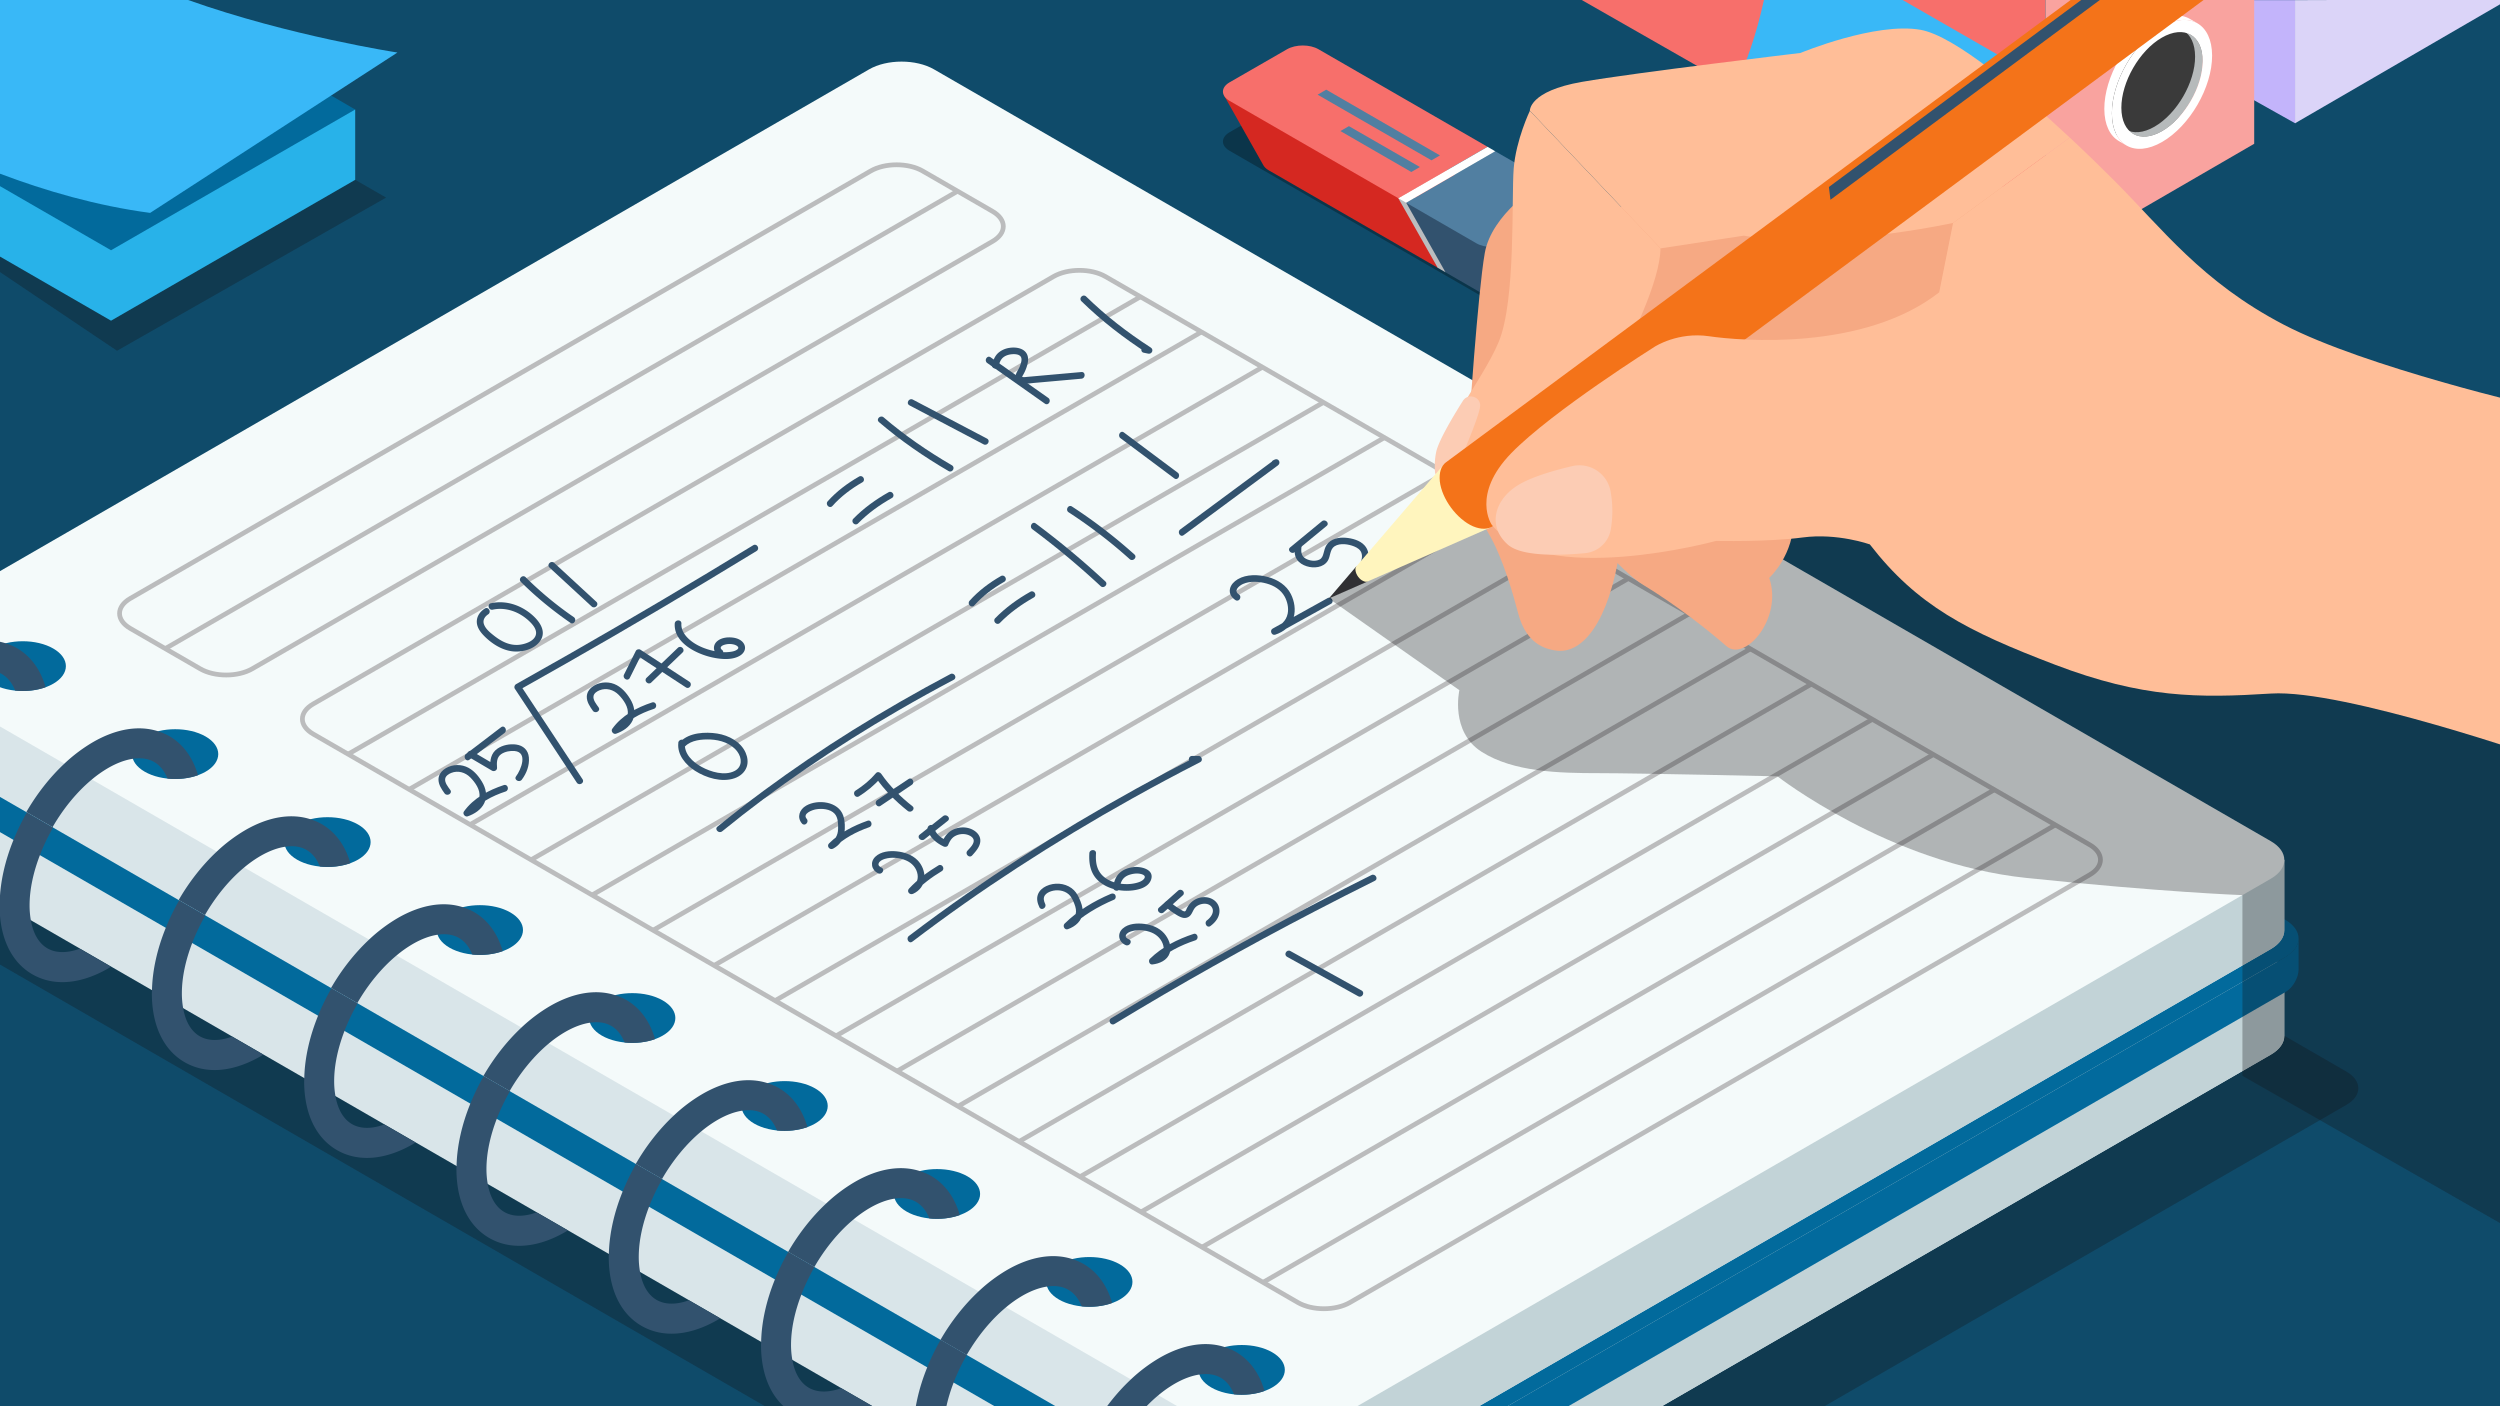 <svg id="Long_Division" data-name="Long Division" xmlns="http://www.w3.org/2000/svg" xmlns:xlink="http://www.w3.org/1999/xlink" viewBox="0 0 4800 2700"><defs><style>.cls-1,.cls-12{fill:none;}.cls-2{clip-path:url(#clip-path);}.cls-3{fill:#0f4b6a;}.cls-4{fill:#c3b4fb;}.cls-5{fill:#dbd4f8;}.cls-6{fill:#121214;}.cls-16,.cls-6{opacity:0.3;}.cls-7{fill:#d9e5e9;}.cls-8{fill:#c2d3d7;}.cls-9{fill:#026a9c;}.cls-10{fill:#f4fafa;}.cls-11{fill:#026a9d;}.cls-12{stroke:#bbbcbd;stroke-miterlimit:10;stroke-width:9.12px;}.cls-13{fill:#32526e;}.cls-14{fill:#28b2e9;}.cls-15{fill:#39b8f7;}.cls-17{fill:#d52821;}.cls-18{fill:#bbbdbf;}.cls-19{fill:#517fa1;}.cls-20{fill:#f76f6b;}.cls-21{fill:#fff;}.cls-22{fill:#f9a39f;}.cls-23{fill:#3a3a3a;}.cls-24{isolation:isolate;}.cls-25{fill:#b6babb;}.cls-26{fill:#f6a983;}.cls-27{fill:#ffbe98;}.cls-28{fill:#fcccb4;}.cls-29{fill:#303033;}.cls-30{fill:#fff5be;}.cls-31{fill:#f47319;}</style><clipPath id="clip-path"><rect class="cls-1" width="4800" height="2700"/></clipPath></defs><g class="cls-2"><rect class="cls-3" width="4800" height="2700"/><polygon class="cls-4" points="4406.66 236.7 3984.66 0.02 4406.45 0.28 4406.66 236.7"/><path class="cls-5" d="M4406.45.28V236.7L4800.15,8.19V0S4406.45-.11,4406.45.28Z"/><path class="cls-6" d="M-311.46,1672.15l2742,1583.08c30.54,17.63,80,17.63,110.58,0l1964-1133.91c30.53-17.63,30.53-46.21,0-63.84L1763.1,474.39c-30.54-17.63-80-17.63-110.58,0l-1964,1133.92C-342,1625.94-342,1654.52-311.46,1672.15Z"/><path class="cls-7" d="M-258.33,1583.53v-135.1L1668.61,471c34.45-19.88,90.3-19.88,124.75,0L4385.87,1853.81s0,122.06,0,135.09-8.61,26.06-25.84,36L2433.11,3137.43Z"/><path class="cls-8" d="M4385.89,1988.9c0-13,0-135.09,0-135.09l-467.26-249.23H2433.11V3137.43L4360.05,2024.91C4377.28,2015,4385.89,2001.93,4385.89,1988.9Z"/><path class="cls-9" d="M4387.45,1837.89c34.45-19.89,34.44-52.11,0-72l-82-47.26L2316.08,2867.19l144.42,83.21Z"/><path class="cls-7" d="M-258.33,1380.81V1245.72L1668.61,268.29c34.45-19.89,90.3-19.89,124.75,0l2592.51,1382.8s0,122.06,0,135.1-8.61,26.06-25.84,36L2433.11,2934.72Z"/><path class="cls-8" d="M4385.89,1786.18c0-13,0-135.09,0-135.09l-467.26-249.23H2433.11V2934.72L4360.05,1822.19C4377.28,1812.25,4385.89,1799.22,4385.89,1786.18Z"/><path class="cls-10" d="M-258.33,1245.72,1668.61,133.2c34.45-19.89,90.3-19.89,124.75,0L4360.05,1615.08c34.45,19.89,34.45,52.13,0,72L2433.11,2799.62Z"/><path class="cls-9" d="M-14.73,1245.18c32.31-18.65,84.7-18.65,117,0s32.31,48.9,0,67.56-84.71,18.65-117,0S-47,1263.84-14.73,1245.18Z"/><path class="cls-9" d="M277.82,1414.08c32.31-18.65,84.7-18.65,117,0s32.31,48.91,0,67.56-84.71,18.66-117,0S245.5,1432.74,277.82,1414.08Z"/><path class="cls-9" d="M570.36,1583c32.32-18.65,84.71-18.65,117,0s32.31,48.9,0,67.56-84.72,18.65-117,0S538.05,1601.64,570.36,1583Z"/><path class="cls-9" d="M862.91,1751.89c32.32-18.65,84.71-18.65,117,0s32.31,48.9,0,67.56-84.71,18.66-117,0S830.6,1770.55,862.91,1751.89Z"/><path class="cls-9" d="M1155.46,1920.8c32.31-18.66,84.71-18.66,117,0s32.31,48.9,0,67.55-84.71,18.66-117,0S1123.15,1939.45,1155.46,1920.8Z"/><path class="cls-9" d="M1448,2089.7c32.31-18.65,84.7-18.65,117,0s32.31,48.9,0,67.56-84.71,18.65-117,0S1415.69,2108.36,1448,2089.7Z"/><path class="cls-9" d="M1740.56,2258.61c32.31-18.66,84.7-18.66,117,0s32.3,48.89,0,67.55-84.71,18.66-117,0S1708.24,2277.26,1740.56,2258.61Z"/><path class="cls-9" d="M2033.1,2427.51c32.32-18.65,84.71-18.65,117,0s32.31,48.9,0,67.55-84.7,18.66-117,0S2000.79,2446.16,2033.1,2427.51Z"/><path class="cls-9" d="M2325.65,2596.41c32.31-18.65,84.71-18.65,117,0s32.31,48.9,0,67.56-84.71,18.66-117,0S2293.34,2615.07,2325.65,2596.41Z"/><polygon class="cls-9" points="-285.73 1365.16 2460.51 2950.4 2460.51 3017.97 -285.73 1432.74 -285.73 1365.16"/><path class="cls-11" d="M4388.33,1904.55c13.78-8,24.95-27.31,24.95-43.22v-59.49c0,14.24-9.85,26.06-25.83,36.05L2460.5,2950.38V3018Z"/><path class="cls-12" d="M250.21,1149,1671.66,328.32c27.55-15.91,72.23-15.91,99.79,0l134.24,77.5c27.56,15.91,27.56,41.71,0,57.62L484.24,1284.1c-27.56,15.91-72.24,15.91-99.8,0l-134.22-77.5C222.66,1190.69,222.66,1164.9,250.21,1149Z"/><line class="cls-12" x1="317.34" y1="1245.36" x2="1838.54" y2="367.07"/><path class="cls-12" d="M601.25,1409.28,2492,2500.84c27.56,15.91,72.24,15.9,99.78,0L4012.22,1679.6c27.55-15.93,27.54-41.74,0-57.65L2122.48,531c-27.56-15.91-72.24-15.91-99.79,0L601.25,1351.66C573.69,1367.57,573.69,1393.37,601.25,1409.28Z"/><line class="cls-12" x1="668.17" y1="1448.15" x2="2189.63" y2="569.75"/><line class="cls-12" x1="785.39" y1="1515.69" x2="2306.85" y2="637.3"/><line class="cls-12" x1="902.61" y1="1583.23" x2="2424.07" y2="704.84"/><line class="cls-12" x1="1019.83" y1="1650.78" x2="2541.29" y2="772.39"/><line class="cls-12" x1="1137.06" y1="1718.32" x2="2658.51" y2="839.93"/><line class="cls-12" x1="1254.28" y1="1785.87" x2="2775.73" y2="907.48"/><line class="cls-12" x1="1371.5" y1="1853.42" x2="2892.95" y2="975.02"/><line class="cls-12" x1="1488.72" y1="1920.96" x2="3010.18" y2="1042.57"/><line class="cls-12" x1="1605.94" y1="1988.5" x2="3127.4" y2="1110.11"/><line class="cls-12" x1="1723.16" y1="2056.05" x2="3244.62" y2="1177.65"/><line class="cls-12" x1="1840.38" y1="2123.59" x2="3361.84" y2="1245.2"/><line class="cls-12" x1="2074.82" y1="2258.68" x2="3596.28" y2="1380.29"/><line class="cls-12" x1="2192.04" y1="2326.23" x2="3713.5" y2="1447.84"/><line class="cls-12" x1="2309.26" y1="2393.77" x2="3830.72" y2="1515.38"/><line class="cls-12" x1="2426.48" y1="2461.32" x2="3947.94" y2="1582.93"/><line class="cls-12" x1="1957.6" y1="2191.14" x2="3479.06" y2="1312.75"/><path class="cls-13" d="M2372.58,2595.44a110.3,110.3,0,0,0-21.07-9.06c-36.82-12-80.3-5.14-125.11,20.68a303.55,303.55,0,0,0-55.1,41.41c-28,26.23-52.92,58.13-73,92.86l50.33,29.05c20.46-35.41,46.56-67.52,75.39-91.46a226.73,226.73,0,0,1,31.17-22c17-9.8,33.06-15.65,47.69-17.81,15.57-2.3,29.5-.39,40.87,6.19s19.85,17.4,25.64,31.8c19.9,2.06,40.78-.13,58.46-6.51C2418.17,2637,2399.48,2611,2372.58,2595.44Z"/><path class="cls-13" d="M1845.44,2833.27c-16.32-9.43-27.13-28-31.7-53.36a163.88,163.88,0,0,1-2.51-29.15c0-30.52,7.24-63.65,19.72-96.15a375.65,375.65,0,0,1,25.25-52.9l-50.33-29.06a424.47,424.47,0,0,0-25.61,52.7c-16.11,39.67-25.62,80.83-26.43,120,0,1.8-.22,3.64-.22,5.44,0,61.92,22.38,108.95,63,132.42,17.38,10,36.82,15,57.58,15,27.77,0,57.92-8.95,88.59-26.64,1.56-.9,3.07-2,4.62-2.92l-59.91-34.59C1883.27,2842.79,1861.78,2842.74,1845.44,2833.27Z"/><path class="cls-13" d="M2080.05,2426.55a110.3,110.3,0,0,0-21.07-9.06c-36.82-12-80.3-5.14-125.11,20.68a303.2,303.2,0,0,0-55.1,41.41c-28,26.22-52.93,58.13-73,92.85l50.34,29.06c20.46-35.41,46.56-67.52,75.4-91.46a226,226,0,0,1,31.16-22c17-9.8,33.06-15.65,47.69-17.81,15.57-2.3,29.5-.39,40.87,6.19s19.84,17.4,25.64,31.79c19.9,2.07,40.77-.12,58.46-6.5C2125.64,2468.1,2106.94,2442.08,2080.05,2426.55Z"/><path class="cls-13" d="M1856.23,2601.1l-50.34-29,0,.07,50.33,29.06A.56.56,0,0,0,1856.23,2601.1Z"/><path class="cls-1" d="M1553,2663.46c16.35,9.47,37.84,9.52,62.08.78l-93.77-54.14C1525.88,2635.46,1536.68,2654,1553,2663.46Z"/><path class="cls-13" d="M1553,2664.52c-16.32-9.43-27.12-28-31.69-53.36a163.84,163.84,0,0,1-2.52-29.15c0-30.52,7.25-63.65,19.73-96.15a374.49,374.49,0,0,1,25.24-52.9l-50.33-29.06a424.47,424.47,0,0,0-25.61,52.7c-16.1,39.67-25.62,80.83-26.42,120,0,1.8-.23,3.65-.23,5.44,0,61.92,22.38,108.95,63,132.42,17.39,10,36.82,15,57.59,15,27.76,0,57.91-8.94,88.59-26.64,1.56-.9,3.06-2,4.61-2.92l-59.91-34.59C1590.86,2674,1569.37,2674,1553,2664.52Z"/><path class="cls-13" d="M1787.52,2257.66a110.3,110.3,0,0,0-21.07-9.06c-36.82-12-80.31-5.14-125.11,20.68a303.55,303.55,0,0,0-55.1,41.41c-28,26.22-52.93,58.13-73,92.85l50.34,29.06c20.45-35.41,46.55-67.53,75.39-91.46a226.73,226.73,0,0,1,31.17-21.95c17-9.8,33-15.65,47.69-17.81,15.57-2.3,29.5-.39,40.87,6.19s19.84,17.4,25.64,31.79c19.9,2.07,40.77-.13,58.46-6.5C1833.1,2299.2,1814.41,2273.19,1787.52,2257.66Z"/><path class="cls-13" d="M1563.81,2431.83l-50.34-29.06,0,.07,50.33,29.06Z"/><path class="cls-1" d="M1260.58,2494.19c16.35,9.46,37.84,9.51,62.08.78l-93.77-54.14C1233.45,2466.19,1244.26,2484.76,1260.58,2494.19Z"/><path class="cls-13" d="M1260.62,2495.77c-16.31-9.42-27.12-28-31.69-53.36a163.84,163.84,0,0,1-2.52-29.15c0-30.52,7.25-63.65,19.73-96.14a375.18,375.18,0,0,1,25.24-52.91l-50.33-29.06a425.88,425.88,0,0,0-25.61,52.7c-16.1,39.67-25.62,80.83-26.42,120,0,1.8-.22,3.65-.22,5.44,0,61.92,22.37,109,63,132.42,17.39,10,36.83,15,57.59,15,27.77,0,57.91-8.94,88.59-26.64,1.56-.9,3.06-2,4.61-2.92l-59.9-34.59C1298.46,2505.29,1277,2505.24,1260.62,2495.77Z"/><path class="cls-13" d="M1495,2088.77a109.94,109.94,0,0,0-21.07-9.06c-36.82-12-80.31-5.14-125.11,20.68a303.2,303.2,0,0,0-55.1,41.41c-28,26.22-52.93,58.13-73,92.85l50.34,29.06c20.45-35.41,46.55-67.53,75.39-91.46a227.25,227.25,0,0,1,31.16-21.95c17-9.81,33.06-15.65,47.7-17.81,15.57-2.3,29.5-.4,40.87,6.19s19.84,17.4,25.64,31.79c19.89,2.07,40.77-.13,58.46-6.51C1540.57,2130.31,1521.88,2104.3,1495,2088.77Z"/><path class="cls-13" d="M1271.38,2262.55l-50.33-29.06a.43.43,0,0,1,0,.07l50.33,29.06A.25.25,0,0,0,1271.38,2262.55Z"/><path class="cls-1" d="M968.16,2324.91c16.34,9.47,37.83,9.52,62.07.78l-93.76-54.14C941,2296.91,951.84,2315.48,968.16,2324.91Z"/><path class="cls-13" d="M968.22,2327c-16.32-9.42-27.13-28-31.7-53.35a164,164,0,0,1-2.52-29.16c0-30.52,7.25-63.65,19.73-96.14A375.24,375.24,0,0,1,979,2095.46l-50.34-29.06A427.31,427.31,0,0,0,903,2119.1c-16.1,39.67-25.62,80.83-26.42,120,0,1.81-.22,3.65-.22,5.44,0,61.92,22.38,109,63,132.42,17.38,10,36.82,15,57.58,15,27.77,0,57.91-8.94,88.59-26.64,1.56-.9,3.07-2,4.62-2.92l-59.91-34.59C1006.05,2336.54,984.56,2336.49,968.22,2327Z"/><path class="cls-13" d="M1202.45,1919.88a110.34,110.34,0,0,0-21.07-9.07c-36.82-12-80.3-5.13-125.1,20.69a303.67,303.67,0,0,0-55.11,41.4c-28,26.23-52.92,58.14-73,92.86l50.33,29.06c20.46-35.41,46.56-67.53,75.4-91.46a226.64,226.64,0,0,1,31.16-21.95c17-9.81,33.06-15.66,47.69-17.81,15.58-2.3,29.51-.4,40.88,6.19s19.84,17.4,25.64,31.79c19.89,2.07,40.77-.13,58.46-6.51C1248,1961.42,1229.35,1935.41,1202.45,1919.88Z"/><path class="cls-13" d="M979,2093.27l-50.33-29.05a.43.43,0,0,0,0,.07l50.33,29.06S979,2093.3,979,2093.27Z"/><path class="cls-1" d="M675.74,2155.63c16.34,9.47,37.83,9.52,62.07.78L644,2102.27C648.61,2127.63,659.42,2146.2,675.74,2155.63Z"/><path class="cls-13" d="M675.81,2158.28c-16.32-9.43-27.13-28-31.69-53.36a164,164,0,0,1-2.52-29.16c0-30.51,7.25-63.64,19.73-96.14a374.6,374.6,0,0,1,25.24-52.91l-50.33-29.06a424.47,424.47,0,0,0-25.61,52.7c-16.11,39.67-25.62,80.84-26.42,120,0,1.8-.23,3.64-.23,5.43,0,61.92,22.38,109,63,132.42,17.39,10.05,36.82,15,57.59,15,27.76,0,57.91-8.94,88.59-26.64,1.55-.9,3.06-2,4.61-2.92l-59.91-34.59C713.64,2167.79,692.15,2167.74,675.81,2158.28Z"/><path class="cls-13" d="M909.92,1751a110.34,110.34,0,0,0-21.07-9.07c-36.82-12-80.3-5.13-125.11,20.68a304.47,304.47,0,0,0-55.1,41.41c-28,26.23-52.93,58.14-73,92.86L686,1925.92c20.46-35.41,46.56-67.52,75.4-91.45a226.13,226.13,0,0,1,31.16-22c17-9.8,33.06-15.65,47.69-17.81,15.57-2.3,29.51-.39,40.87,6.2s19.85,17.39,25.64,31.79c19.9,2.07,40.78-.13,58.46-6.51C955.51,1792.53,936.82,1766.52,909.92,1751Z"/><path class="cls-13" d="M686.54,1924l-50.33-29.06,0,.07,50.33,29.06A.43.43,0,0,1,686.54,1924Z"/><path class="cls-1" d="M383.31,1986.35c16.35,9.47,37.84,9.52,62.08.78L351.62,1933C356.19,1958.36,367,1976.93,383.31,1986.35Z"/><path class="cls-13" d="M383.4,1989.53c-16.31-9.43-27.12-28-31.69-53.36a164,164,0,0,1-2.52-29.16c0-30.51,7.25-63.64,19.73-96.14A376.23,376.23,0,0,1,394.16,1758l-50.33-29.06a426,426,0,0,0-25.61,52.71c-16.1,39.66-25.62,80.83-26.42,120,0,1.8-.23,3.64-.23,5.43,0,61.92,22.38,109,63,132.42,17.39,10,36.83,15,57.59,15,27.77,0,57.91-9,88.59-26.65,1.56-.9,3.06-2,4.61-2.92l-59.91-34.58C421.24,1999.05,399.75,1999,383.4,1989.53Z"/><path class="cls-13" d="M617.39,1582.1a109.71,109.71,0,0,0-21.07-9.07c-36.82-12-80.3-5.13-125.11,20.68a304,304,0,0,0-55.1,41.41c-28,26.23-52.93,58.13-73,92.86l50.33,29c20.46-35.41,46.56-67.52,75.39-91.46a226.73,226.73,0,0,1,31.17-22c17-9.8,33.06-15.65,47.69-17.81,15.57-2.3,29.5-.39,40.87,6.19s19.85,17.4,25.64,31.8c19.9,2.07,40.78-.13,58.46-6.51C663,1623.64,644.29,1597.63,617.39,1582.1Z"/><path class="cls-13" d="M394.12,1754.72l-50.33-29.06-.05.07,50.34,29.06Z"/><path class="cls-1" d="M90.89,1817.07c16.35,9.47,37.84,9.53,62.08.78L59.2,1763.72C63.77,1789.08,74.58,1807.65,90.89,1817.07Z"/><path class="cls-13" d="M91,1820.78c-16.31-9.43-27.12-28-31.69-53.36a163.87,163.87,0,0,1-2.52-29.16c0-30.51,7.25-63.64,19.73-96.14a374.55,374.55,0,0,1,25.25-52.9l-50.34-29.06a427.31,427.31,0,0,0-25.61,52.7c-16.1,39.66-25.62,80.83-26.42,120,0,1.8-.22,3.64-.22,5.43,0,61.92,22.38,109,63,132.43,17.38,10,36.82,15,57.58,15,27.77,0,57.91-9,88.59-26.64,1.56-.9,3.06-2,4.61-2.93l-59.9-34.58C128.83,1830.3,107.34,1830.25,91,1820.78Z"/><path class="cls-13" d="M324.86,1413.2a110.3,110.3,0,0,0-21.07-9.06c-36.82-12-80.3-5.13-125.11,20.68a303.67,303.67,0,0,0-55.1,41.41c-28,26.23-52.93,58.13-73,92.86l50.34,29.05c20.46-35.41,46.56-67.52,75.39-91.46a226.73,226.73,0,0,1,31.17-22c17-9.8,33-15.65,47.69-17.81,15.57-2.3,29.5-.39,40.87,6.19s19.84,17.4,25.64,31.8c19.89,2.07,40.77-.13,58.46-6.51C370.45,1454.75,351.75,1428.73,324.86,1413.2Z"/><path class="cls-13" d="M101.7,1585.44l-50.33-29.06,0,.07,50.34,29.06A.43.43,0,0,0,101.7,1585.44Z"/><path class="cls-13" d="M32.33,1244.31a110.3,110.3,0,0,0-21.07-9.06c-36.82-12-80.31-5.14-125.11,20.68a303.2,303.2,0,0,0-55.1,41.41c-28,26.23-52.93,58.13-73,92.86l50.33,29c20.46-35.41,46.56-67.52,75.4-91.46a226.73,226.73,0,0,1,31.17-22c17-9.8,33.05-15.65,47.69-17.81,15.57-2.3,29.5-.39,40.87,6.19s19.84,17.4,25.64,31.8c19.89,2.07,40.77-.13,58.46-6.51C77.91,1285.86,59.22,1259.84,32.33,1244.31Z"/><polygon class="cls-6" points="741.31 379.37 224.66 673.44 0 522.4 0 131.42 154.97 42.49 432.15 201.74 525.12 255.16 564.68 277.89 681.97 345.28 741.31 379.37"/><polygon class="cls-14" points="681.97 210.28 681.97 345.28 213.19 615.73 0 492.63 0 186.97 432.15 201.74 598.72 207.43 681.97 210.28"/><polygon class="cls-9" points="681.97 210.28 564.68 277.89 213.19 480.5 0 357.41 0 0 320.51 0 635.77 183.4 681.97 210.28"/><path class="cls-15" d="M763.07,100.85,635.77,183.4l-37,24-73.6,47.73L288.27,408.76C185.46,395.1,86.72,366.32,0,333.5V0H361.17C556.25,69.31,763.07,100.85,763.07,100.85Z"/><path class="cls-16" d="M2360.43,254.1l110.49-63.65c16.93-9.76,44.12-9.76,60.8,0L3082.84,508.6c16.64,9.57,16.64,25.42,0,35l-110.43,63.77c-16.65,9.79-44.21,9.79-60.79,0L2360.43,289.29C2343.9,279.58,2343.9,263.9,2360.43,254.1Z"/><path class="cls-17" d="M2350.51,184l157.24-55,160.74,134.64,263,151.73-171.07,98.74L2436,327c-5.3-3-8.83-6.67-10.85-10.64Z"/><path class="cls-13" d="M2708.05,374.17l153.87,86,154.64-81,75.23,132.91h0c4.38,8.55.75,18.2-10.75,24.8l-110.49,63.71c-16.59,9.64-44.15,9.64-60.67,0L2775.3,522.76l-10.6-10L2694,389.3Z"/><polygon class="cls-18" points="2775.3 522.76 2699.93 389.3 2702.1 376.53 2684.74 380.62 2760.39 514.15 2775.3 522.76"/><path class="cls-19" d="M2870.87,290.47l134.59,77.66c16.93,9.8,16.93,25.42,0,35.06L2895.09,467c-16.71,9.73-44,9.73-60.64,0L2699.93,389.3Z"/><path class="cls-20" d="M2684.74,380.62,2360.43,193.46c-16.53-9.73-16.53-25.42,0-35.18l110.49-63.59c16.93-9.8,44.12-9.8,60.8,0l324.37,187.19Z"/><polygon class="cls-19" points="2546.28 172.13 2764.7 298.37 2748.45 307.83 2529.83 181.81 2546.28 172.13"/><polygon class="cls-19" points="2726.16 320.66 2709.73 330.24 2573.57 251.62 2589.93 242.22 2726.16 320.66"/><polygon class="cls-21" points="2699.93 389.3 2870.87 290.47 2856.09 281.88 2684.74 380.62 2699.93 389.3"/><polygon class="cls-20" points="3927.25 0 3927.25 508.42 3796.32 433.65 3331.01 167.94 3036.91 0 3927.25 0"/><polygon class="cls-22" points="3927.25 0 4328.06 0 4328.06 276.05 3927.25 508.42 3927.25 0"/><path class="cls-23" d="M4139.65,263.34c-49.53,28.6-89.63,5.75-89.79-51.17s39.67-126.2,89.21-154.8,89.88-5.61,90,51.31S4189.18,234.74,4139.65,263.34Z"/><g class="cls-24"><path class="cls-25" d="M4206.3,66.86l-14.53-8.44c14,8.16,22.74,25.5,22.81,50.14.14,49.31-34.76,109.76-77.94,134.68-21.59,12.47-41.21,13.59-55.39,5.35l14.53,8.45c14.18,8.24,33.81,7.12,55.4-5.35,43.17-24.93,78.07-85.38,77.93-134.68C4229,92.36,4220.34,75,4206.3,66.86Z"/><path class="cls-21" d="M4204.63,36.3c-17.53-10.19-41.79-8.76-68.55,6.69-53.18,30.7-95.95,105.08-95.78,166.19.09,30.36,10.76,51.69,28,61.71l14.53,8.44c-17.23-10-27.9-31.35-28-61.7-.17-61.11,42.6-135.5,95.78-166.19,26.76-15.46,51-16.88,68.55-6.7Z"/><path class="cls-21" d="M4150.61,51.44c-53.18,30.69-95.95,105.08-95.78,166.19s43.23,85.63,96.41,54.93,96.21-104.94,96-166S4203.79,20.73,4150.61,51.44Zm.57,200.25c-42.91,24.77-78,4.76-78.18-44.55-.14-49.61,34.76-110.06,77.67-134.83,43.17-24.93,78.3-4.91,78.44,44.7C4229.25,166.31,4194.35,226.76,4151.18,251.69Z"/></g><path class="cls-15" d="M3871.24,125.49s-12.2,171.78-74.92,308.16c-33.8,73.5-82.27,136.72-151.41,157.22L3215,327.86S3276.82,283,3331,167.94c21.11-44.83,41.06-100.31,55.74-167.94H3653Z"/><path class="cls-13" d="M1149.32,1358.14c-4.11-5.81-11.46-14.41-9.69-22.17,1.2-5.27,6.9-8.8,11.57-10.66,13-5.19,27-1,36.51,8.66,9.15,9.25,19.94,24,17.37,37.83-2.35,12.63-14.49,20.65-25.76,24.62l7.23,9.4c16.13-22.66,43.16-36.34,68.94-44.82,7.79-2.56,4.45-14.93-3.41-12.34-29.23,9.61-58.38,25.11-76.58,50.7-3.19,4.48,2.12,11.2,7.23,9.41,13-4.59,25.76-12.62,31.88-25.52,6.53-13.77,3-28.7-4.67-41.27-7.36-12.08-17.28-23.49-30.73-28.75-14-5.48-31.19-3.31-43,6.2-5.59,4.52-9.42,10.79-9.58,18.11-.23,10.17,6,19.13,11.62,27.06,4.73,6.67,15.83.28,11-6.46Z"/><path class="cls-13" d="M864.57,1516.81c-4.11-5.81-11.46-14.41-9.7-22.17,1.21-5.27,6.91-8.8,11.58-10.66,13-5.19,27-1,36.51,8.66,9.15,9.25,19.94,24,17.37,37.83-2.35,12.63-14.49,20.66-25.76,24.62l7.23,9.41c16.13-22.67,43.16-36.35,68.94-44.83,7.79-2.56,4.45-14.93-3.41-12.34C938.1,1517,909,1532.44,890.75,1558c-3.19,4.47,2.12,11.2,7.23,9.4,13-4.59,25.76-12.62,31.88-25.51,6.53-13.78,3-28.71-4.67-41.27-7.36-12.09-17.28-23.5-30.73-28.75-14-5.48-31.19-3.32-43,6.2-5.59,4.51-9.42,10.79-9.58,18.11-.23,10.17,6,19.13,11.62,27,4.73,6.67,15.83.28,11.05-6.46Z"/><path class="cls-13" d="M1209.17,1301.62l22.68-45.47-8.76,2.29,93.94,61.41c6.92,4.53,13.34-6.56,6.47-11l-93.94-61.41c-2.76-1.8-7.27-.69-8.76,2.3l-22.69,45.47c-3.67,7.35,7.37,13.84,11.06,6.46Z"/><path class="cls-13" d="M1250.41,1310.4l60.1-57.61c6-5.71-3.1-14.75-9-9l-60.1,57.61c-6,5.71,3.1,14.76,9.05,9.05Z"/><path class="cls-13" d="M1295.5,1197.32c-2.18,36.94,41.87,58.35,71.93,64.91,16.53,3.61,38.69,5.83,53.78-3.67,6.94-4.36,11.42-12.1,8.19-20.24-3.41-8.6-12.69-12.74-21.31-14-10.18-1.49-22.39-.3-30.65,6.38-8.74,7.06-9,19.14-.11,26.22,6.38,5.09,15.5-3.92,9.06-9.06-5.69-4.54-1.06-8.22,4.47-9.89a33.83,33.83,0,0,1,19.33-.15c3.76,1.15,10.34,4.75,5.8,8.79-3.85,3.42-10,4.51-14.93,5.1-14.24,1.73-28.76-.75-42.33-5-13-4.11-25.93-10.38-36.06-19.7-8.45-7.77-15.07-17.78-14.37-29.65.49-8.23-12.32-8.2-12.8,0Z"/><path class="cls-13" d="M1118.52,1496.21l-119-180.31-2.29,8.76q90.55-50.78,180.37-102.86,88.62-51.4,176.46-104.14,49.44-29.67,98.62-59.77c7-4.3.59-15.38-6.46-11.06q-87.37,53.48-175.55,105.61-88.52,52.35-177.8,103.37-50.94,29.12-102.11,57.79c-2.89,1.63-4.18,5.91-2.29,8.76l119,180.32c4.52,6.84,15.61.44,11.06-6.47Z"/><path class="cls-13" d="M901.23,1458.67l67.38-51.34c6.46-4.93.09-16.06-6.47-11.06l-67.37,51.35c-6.47,4.93-.1,16.05,6.46,11.05Z"/><path class="cls-13" d="M900.15,1453.5l44.54,26.22c3.95,2.32,10-.59,9.63-5.53-.72-9.72-.93-20.25,8.1-26.34,7.21-4.85,17.18-6.68,25.72-5.88,25.88,2.45,12.17,35.9,2.74,48.52-4.94,6.6,6.17,13,11,6.46,9.13-12.22,15-27.4,13.55-42.84-1.28-14-10.73-22.76-24.49-24.62-12-1.61-26,1-36,8-12.48,8.7-14.54,22.61-13.49,36.75l9.63-5.53-44.54-26.21c-7.11-4.19-13.56,6.87-6.46,11Z"/><path class="cls-13" d="M930.84,1168.44c-8.45,5.46-14.83,13.5-15.37,23.86-.52,10.16,5.24,19.26,11.9,26.43,14.32,15.4,34.44,28.94,55.6,31.71,19.39,2.53,44.66-3.79,55.37-21.71,12-20-6.65-40.69-21.67-52.26-20.9-16.11-47.88-24-74-18.23-8,1.77-4.64,14.11,3.41,12.34,18.05-4,37.49.16,53.26,9.48a90.77,90.77,0,0,1,21.08,17c4.91,5.41,9.95,12.85,8.66,20.56-2.35,14.09-23.22,20.07-35,20.59-17.68.79-32.87-7.6-46.3-18.29-7-5.58-15.28-12.26-18.46-21-3-8.07,1.28-15,8-19.41s.49-15.55-6.46-11.06Z"/><path class="cls-13" d="M1000.13,1117.24c29.11,29.12,61.18,55.14,95,78.58,6.79,4.71,13.19-6.38,6.46-11a670.07,670.07,0,0,1-92.4-76.58c-5.84-5.83-14.89,3.22-9.06,9Z"/><path class="cls-13" d="M1302.38,1426.25c-2.58,22.87,14.08,42.14,32.12,53.72,21.11,13.55,51.31,22.81,75.93,14.22,10.62-3.71,19.49-11,23.25-21.79,3.06-8.84,1.66-18.57-2-27-9.23-21.33-32.57-33.52-54.59-37-22.64-3.52-53.83-2.07-70.8,15.68-5.7,6,3.34,15,9,9,11.68-12.21,32.81-13.93,48.66-13.25,18.91.8,39.93,7.38,51.68,23.17,9.21,12.38,9.92,29.61-5.36,37.33-19.21,9.7-45.53,1.76-63.18-7.87-17-9.25-34.34-25.24-32-46.32.92-8.17-11.89-8.11-12.8,0Z"/><path class="cls-13" d="M1386.59,1596.12q77.65-63.3,160.47-119.88,86.36-59.25,177.1-111.75,52.89-30.72,107-59.29c7.29-3.85.83-14.91-6.46-11q-95.62,50.58-187.52,107.8-87.47,54.67-170.57,115.94-45.33,33.54-89.07,69.18c-6.39,5.21,2.71,14.22,9,9Z"/><path class="cls-13" d="M1548.83,1572.15c-8.63-10,10.71-17.05,17.61-18.21,11.61-2,27.59-.86,36.06,8.41,6.79,7.44,6.89,19.89,6.63,29.4-.32,12-5.38,20.92-16.11,26.63l7.76,10.06c19-18.78,43.23-31.42,68.2-40.23,7.72-2.73,4.39-15.1-3.4-12.35-27.08,9.55-53.3,23.16-73.86,43.52-5.26,5.22,1.41,13.44,7.76,10.06,11.39-6.07,19.5-16.08,21.61-29,1.77-10.89,1.43-24-2.12-34.53-9.18-27.17-48.7-31.9-71.11-19.1-12.89,7.37-18.43,22.38-8.09,34.35,5.4,6.25,14.42-2.84,9.06-9Z"/><path class="cls-13" d="M1649.21,1529c15.48-9.87,29.9-21.48,41.78-35.54l-10.06-1.3c17.11,24.74,38.29,46.17,61.86,64.77,6.39,5.06,15.52-3.94,9-9.05-22.66-17.89-43.39-38.38-59.85-62.18-2.15-3.11-7.2-4.68-10.06-1.3-11.21,13.27-24.57,24.23-39.19,33.54-6.93,4.42-.51,15.51,6.47,11.06Z"/><path class="cls-13" d="M1690.7,1547.16l60-40.35c6.8-4.57.4-15.67-6.46-11l-60,40.35c-6.8,4.57-.4,15.67,6.47,11.05Z"/><path class="cls-13" d="M1692.5,1665.78c-3.2-1.56-6.93-3.89-5.51-8,1.63-4.69,7.46-7.37,11.78-8.68,13-3.92,28.27-2.38,40.69,2.86,11.6,4.89,20.41,14.6,22.32,27.23,1.84,12.12-4.24,21-15.12,25.92l7.75,10c15.73-16.82,34-30.69,53.77-42.49,7.06-4.22.63-15.3-6.46-11-20.6,12.32-39.94,26.92-56.36,44.49-5.19,5.55,1.29,13,7.76,10,12.42-5.64,20.73-16.33,21.72-30.07.91-12.7-4.53-25.86-13.49-34.75-10.58-10.49-25.33-15.23-39.85-16.72-13.63-1.4-30.28.29-40.68,10.17-10.82,10.28-7.93,25.59,5.22,32,7.37,3.61,13.87-7.43,6.46-11.06Z"/><path class="cls-13" d="M1774.9,1611.52l44.9-35.59c6.46-5.12-2.66-14.13-9-9.06l-44.91,35.59c-6.45,5.12,2.66,14.13,9.06,9.06Z"/><path class="cls-13" d="M1781.1,1591.88c3,15.68,16.7,26.71,30.37,33.25,2.82,1.35,7.31,1.08,8.76-2.3,3-7,6.34-13.57,13.25-17.46a31.23,31.23,0,0,1,23.65-2.81c4.73,1.38,11.28,4.76,12.26,10.19,1.36,7.53-7.46,15.65-11.9,20.6-5.49,6.11,3.54,15.2,9.06,9.05,7.47-8.32,16.78-18.41,15.57-30.5-.95-9.56-8.94-16.61-17.34-20.14-10.76-4.52-23.11-4-33.75.62-10.92,4.71-17.29,13.33-21.85,24l8.76-2.3c-10.86-5.19-22.09-13-24.49-25.59-1.54-8.09-13.89-4.66-12.35,3.4Z"/><path class="cls-13" d="M1751.61,1808.08q98.06-74.68,201.51-141.88,107.55-70,219.77-132.55,65.15-36.39,131.59-70.38c5.76-3,2.91-12-3.23-11.93l-12.49.07c-8.24,0-8.25,12.85,0,12.8l12.49-.07-3.23-11.93q-116.74,59.8-229.51,126.94-108.3,64.68-212,136.71Q1800,1755.28,1745.14,1797c-6.47,4.92-.09,16,6.47,11Z"/><path class="cls-13" d="M2006.7,1735.43c-2.49-5.15-4.07-11.3-.56-16.39,2.67-3.87,7.48-6.34,11.81-7.78,11.21-3.72,25-2.12,34,5.9,4.21,3.73,6.78,8.69,9,13.77,2.68,6.14,5.35,13,5,19.77-.56,10.67-9.73,17.61-19.07,21l6.23,10.7c24.49-24.09,54.57-41.65,86-55.09,3.2-1.37,3.85-6,2.3-8.76-1.89-3.31-5.6-3.65-8.76-2.3-32.42,13.87-63.34,32.26-88.6,57.09-4.36,4.29,0,12.91,6.23,10.7,14.54-5.18,27.4-16,28.44-32.39.62-9.71-3.1-19.1-7-27.78-3.29-7.31-7.71-13.75-14.23-18.54-13.87-10.21-33.41-11.29-48.8-4-6.89,3.26-13.06,8.52-15.82,15.79-3.2,8.42-1,17,2.77,24.83,3.58,7.42,14.62.94,11.06-6.46Z"/><path class="cls-13" d="M2091.57,1638.36c-1.28,20.17,2.4,39.86,18.29,53.65,14.58,12.65,34,18.22,53,18.27,15.87,0,41.07-3.64,47.17-21.24,6.89-19.85-19.24-25.86-33.36-24.21-9.7,1.13-19.32,4.26-26.68,10.89-7.72,7-10.85,16.62-12.81,26.51-1.6,8,10.74,11.49,12.35,3.41,1.21-6.12,2.49-12.56,6.4-17.61s9.56-7.74,15.56-9.31,12.92-2.21,19.1-.65c4.37,1.11,9.67,3.58,6.43,8.58-3.34,5.16-10.67,7.41-16.29,8.82a74.77,74.77,0,0,1-21,1.94c-14.28-.52-29.23-4.66-40.34-14-13.85-11.64-16.16-27.8-15.06-45.05.52-8.23-12.28-8.2-12.81,0Z"/><path class="cls-13" d="M1055,1089.71l81,74.74c6,5.58,15.12-3.45,9-9l-81-74.74c-6-5.58-15.12,3.45-9,9Z"/><path class="cls-13" d="M2167.75,1803.57c-3.35-1.48-7.81-3.92-5.88-8.23s7.17-6.32,11.3-7.49c12.16-3.46,26.5-2.14,38.12,2.75,10.7,4.5,19.13,13.14,22.15,24.45,1.61,6,1.21,12.13-3.53,16.64s-11.23,6.62-17.47,7.29l4.53,10.93c21.66-21.13,49.55-35,78-44.42,7.78-2.58,4.45-15-3.41-12.35-30.59,10.14-60.41,25-83.68,47.72-3.68,3.58-1.16,11.54,4.53,10.93,13.71-1.48,28.79-7.85,33.45-22,4.28-13-2.21-28.27-10.93-38-9.73-10.79-23.85-16.13-38-17.92-13.57-1.72-30.52-.72-41.25,8.85-11.31,10.1-8,25.9,5.54,31.86,7.47,3.3,14-7.73,6.47-11Z"/><path class="cls-13" d="M2234.27,1751.66,2271,1719c6.17-5.48-2.92-14.51-9.06-9l-36.73,32.65c-6.17,5.48,2.92,14.51,9.06,9.05Z"/><path class="cls-13" d="M2237.65,1740.8a123,123,0,0,0,15.3,11.88c5.31,3.5,11.32,7.66,17.55,9.29a14.75,14.75,0,0,0,15.42-4.91c3.69-4.56,5.06-10.53,9.18-14.84,7.23-7.54,23.52-10.5,30.79-1.42s-.69,20.49-8.3,26.08c-6.57,4.83-.19,15.95,6.47,11.06,10.78-7.93,19.41-19.66,16.91-33.73-2.4-13.57-15-21.64-28.22-21.69-14.86,0-27,8-33.8,21-.91,1.73-1.86,5.49-3.87,6.22-2.4.87-7.87-3.31-9.85-4.47a109.55,109.55,0,0,1-18.53-13.48c-6.08-5.53-15.16,3.5-9,9Z"/><path class="cls-13" d="M2139.81,1966.07q93.58-56.86,189.07-110.53,97.3-54.72,196.38-106.2,56.94-29.61,114.39-58.18c7.38-3.67.9-14.72-6.46-11.05q-101,50.25-200.4,103.67-97.5,52.46-193.25,108.09-53.4,31.07-106.2,63.15c-7,4.27-.6,15.35,6.47,11Z"/><path class="cls-13" d="M2471.12,1837.07l136.67,75.75c7.22,4,13.68-7.06,6.47-11.06L2477.58,1826c-7.22-4-13.68,7.06-6.46,11Z"/><path class="cls-13" d="M1687.56,810.38c41.49,35.49,86.53,66.63,133.71,94.07,7.13,4.15,13.58-6.91,6.46-11.06-46.23-26.89-90.45-57.28-131.12-92.06-6.23-5.33-15.33,3.68-9,9Z"/><path class="cls-13" d="M1746.15,778.27l142.44,74.91c7.29,3.83,13.77-7.22,6.46-11.06l-142.44-74.9c-7.28-3.83-13.76,7.21-6.46,11Z"/><path class="cls-13" d="M1895.48,697l110.8,78.05c6.75,4.76,13.15-6.34,6.46-11.05l-110.8-78c-6.75-4.76-13.15,6.34-6.46,11Z"/><path class="cls-13" d="M1917.14,703.07c1.84-6.55,4-13.06,9.66-17.36,4.87-3.71,11.6-5.41,17.62-5.69,5.3-.24,13.43.28,16,5.9,2.31,5.1-.54,12.49-2.25,17.27-2.3,6.4-7.72,12.39-8.42,19.25-.71,7,4.4,12,11,13.47,8.08,1.75,16.83,0,24.94-.71l27.59-2.46,63.07-5.63c8.14-.72,8.22-13.53,0-12.8l-59.13,5.27-30.55,2.72c-4.52.41-9.05.84-13.57,1.21-2.19.18-9.2,1.25-10.67-.12.48.45,0-.07.56-1.11.77-1.51,1.68-2.95,2.49-4.43a77.64,77.64,0,0,0,5.6-12.9c2.12-6.44,3.81-13.83,2.22-20.59-3.64-15.49-21.51-18.57-35-16.48a42,42,0,0,0-21.3,9.39c-6.72,5.84-9.88,14.05-12.23,22.4-2.24,7.94,10.11,11.33,12.35,3.4Z"/><path class="cls-13" d="M2076.28,578.31c38.57,37.73,81.48,70.82,126.79,100.05l4.93-11.7-8.67-1.78c-8-1.66-11.48,10.68-3.4,12.34l8.67,1.79c7.07,1.45,11.18-7.68,4.93-11.7-44.42-28.66-86.38-61.06-124.2-98.06-5.89-5.76-14.95,3.28-9,9.06Z"/><path class="cls-13" d="M1598.25,971.46c16.42-18.43,36.2-33.17,57.53-45.44,7.14-4.1.7-15.17-6.46-11-22.2,12.76-43,28.26-60.12,47.43-5.47,6.14,3.56,15.22,9,9.06Z"/><path class="cls-13" d="M1647.47,1005c19-19.54,41.23-35.43,64.94-48.8,7.18-4,.73-15.11-6.46-11.05-24.61,13.87-47.79,30.53-67.54,50.79-5.75,5.91,3.29,15,9.06,9.06Z"/><path class="cls-13" d="M1870.61,1162.47c16.42-18.42,36.2-33.17,57.53-45.43,7.15-4.1.7-15.17-6.46-11-22.2,12.75-43,28.26-60.12,47.43-5.47,6.13,3.56,15.22,9,9Z"/><path class="cls-13" d="M1919.83,1196c19-19.53,41.23-35.42,64.94-48.79,7.18-4,.73-15.11-6.46-11.06-24.61,13.88-47.78,30.53-67.54,50.8-5.75,5.9,3.29,15,9.06,9Z"/><path class="cls-13" d="M1982.13,1016.11a1566.34,1566.34,0,0,1,131.11,109.29c6,5.62,15.09-3.42,9.05-9.05a1593.57,1593.57,0,0,0-133.69-111.29c-6.61-4.93-13,6.18-6.47,11.05Z"/><path class="cls-13" d="M2051.74,983.59A953.71,953.71,0,0,1,2169,1073.53c6.1,5.52,15.18-3.51,9.05-9a974.8,974.8,0,0,0-119.85-92c-6.91-4.52-13.33,6.56-6.46,11.06Z"/><path class="cls-13" d="M2151.36,841.35l103.36,77.19c6.61,4.93,13-6.18,6.46-11.06l-103.36-77.19c-6.6-4.93-13,6.18-6.46,11.06Z"/><path class="cls-13" d="M2272.56,1027.52l181.08-134c6.55-4.84,1.06-14.78-6.46-11.05l-2.53,1.25c-7.38,3.66-.91,14.71,6.46,11.06l2.53-1.26-6.46-11.05-181.08,134c-6.55,4.85-.17,16,6.46,11Z"/><path class="cls-13" d="M2378.49,1141.09c-10.62-6.88.23-16.4,8-19.85,13.78-6.15,31.16-4.79,45.33-.87s27.42,11.78,34.73,25.08c5.23,9.53,8,21.91,5.79,32.7-2.9,14.44-13.76,23.55-27.32,28.07l4.93,11.7,105.54-58.57c7.21-4,.76-15.06-6.46-11l-105.54,58.56c-6.24,3.46-2,14,4.93,11.7,16.2-5.4,30-16,35.2-32.79,4.55-14.67,1.69-31.4-5-44.94-8.65-17.37-25.79-28.12-44.09-33s-41.12-5.72-58.05,4.25c-6.95,4.1-13.39,10.59-15,18.76-1.78,9.06,3.28,16.56,10.64,21.33,6.93,4.49,13.36-6.59,6.46-11.06Z"/><path class="cls-13" d="M2486.12,1060l61-50.19c6.37-5.24-2.73-14.25-9.05-9l-61,50.19c-6.37,5.24,2.73,14.25,9,9Z"/><path class="cls-13" d="M2486.05,1049.31c-.83,8.52-.88,17.42,4,24.85,4.35,6.59,11.24,10.61,18.64,13,13.69,4.45,32.18,2.84,40.56-10.33,5.51-8.65,3.79-22,13.18-28,10.54-6.68,26.75-4.07,37.63.34,6.08,2.47,11.85,6.17,14,12.69,3.19,9.52-2.16,20.17-6.12,28.62-3.48,7.41,7.56,13.92,11.06,6.46,7.4-15.77,14.26-34.67,1.11-49.59-8.8-10-24.11-13.94-36.86-14.9-13.35-1-28.53,2.12-36.29,14.07-3.14,4.84-4.36,10.5-5.81,16-1.34,5.05-3,9.63-8,12-8,3.74-18.51,2.26-26.06-1.87-9.21-5-9.19-14-8.28-23.39.8-8.19-12-8.14-12.8,0Z"/><path class="cls-6" d="M2551.36,1149.14l250.66,176s-18.38,79.66,42.89,118.47,149.11,40.85,224.69,40.85,343.14,6.12,343.14,6.12,214.47,167.49,478,195.07,414.72,33,414.72,33v346.9l498.3,284.94V1351.68L3713,729.72,3109.43,882.91Z"/><path class="cls-26" d="M2955.12,354.79s-91,55.5-104.34,131-31.08,339.67-31.08,339.67l137.64-71Z"/><path class="cls-26" d="M2821.92,925.34s6.66,48.84,35.52,97.69,48.84,122.1,57.72,155.4,28.86,66.6,75.48,71,97.68-51.06,119.88-195.36L2915.16,827.66Z"/><path class="cls-26" d="M3010.62,452.47l-31.08,477.31s113.22,155.41,175.39,193.15,124.32,86.58,159.84,117.66,108.78-53.28,82.14-131c0,0,48.84-44.4,46.62-115.45l242-79.92,293.05-264.19L3829.83,325.92,3226,334.81Z"/><path class="cls-27" d="M2937.36,212.7s-26.64,55.5-31.08,111,4.44,253.09-28.86,333S2750.87,841,2770.85,896.48s66.61,79.92,137.65,59.94S3186,599,3188.23,476.89Z"/><path class="cls-28" d="M2808.79,769.6c9.22-14.56,32.13-9.09,33.08,8.12,0,.36,0,.73,0,1.1,0,14-25.84,75.87-36.8,101.49a30.13,30.13,0,0,1-14.88,15.37c-7.15,3.39-16.64,8.73-23.36,15.72a6.72,6.72,0,0,1-11.57-4.13c-.83-11.41-.76-25.64,2.24-39.65C2762.41,844.89,2792.81,794.84,2808.79,769.6Z"/><path class="cls-27" d="M3973.91,264.12l-224,163.93h0c-3,.64-245.14,53.09-401.79,24.41l-159.86,24.42L2937.36,212.7s-2.22-37.74,99.9-55.5,419.59-55.51,419.59-55.51,144.31-59.93,230.9-44.4C3752.8,69,3876.74,173.38,3973.91,264.12Z"/><polygon class="cls-29" points="2604.24 1087.31 2551.36 1149.14 2625.8 1116.45 2604.24 1087.31"/><path class="cls-30" d="M2861.7,1012.7l-89.43-121.2-168,195.81h0c-1.46,1.72-2.22,4.52-1.72,7.84.88,8.29,7.67,17.52,15.11,20.51,3.15,1.55,5.91,1.71,8.17.8h0Z"/><path class="cls-31" d="M4455.5-166.32l-90.34-122L2775.88,887.93c-8.81,6.73-13.15,19.23-11.44,36.34,3.94,33.79,32.7,72.63,63.84,86.27,15.91,6.63,29.1,6,38.36-.69Z"/><polygon class="cls-13" points="3511.48 359 3514.47 383.56 4066.12 -25.57 4063.28 -49.97 3511.48 359"/><path class="cls-27" d="M4874.19,781.81l15.32,677.1s-389.22-136.17-529.09-127.29-246.42,8.88-415.15-55.51-264.19-113.22-355.22-230.88c0,0-62.16-22.21-128.75-13.33s-166.51,6.66-166.51,6.66-333,91-430.69-31.07c0,0-40-57.73,37.74-137.65s275.29-204.25,275.29-204.25,44.4-28.86,104.34-20,297.49,28.86,441.8-84.36l26.64-133.2,224-163.93c32.16,30,61.4,58.6,84.58,81.78,93.25,93.25,168.73,195.37,326.35,277.51S4874.19,781.81,4874.19,781.81Z"/><path class="cls-28" d="M3092.31,943.33a211.27,211.27,0,0,1,.44,72.95,55.28,55.28,0,0,1-49.36,45.79c-46.29,4.39-121.34,7.22-148.21-16.29-40-35-26.64-88.25,23.31-116.55,26.24-14.87,67.19-26.53,100.15-34.24A60.78,60.78,0,0,1,3092.31,943.33Z"/></g></svg>
